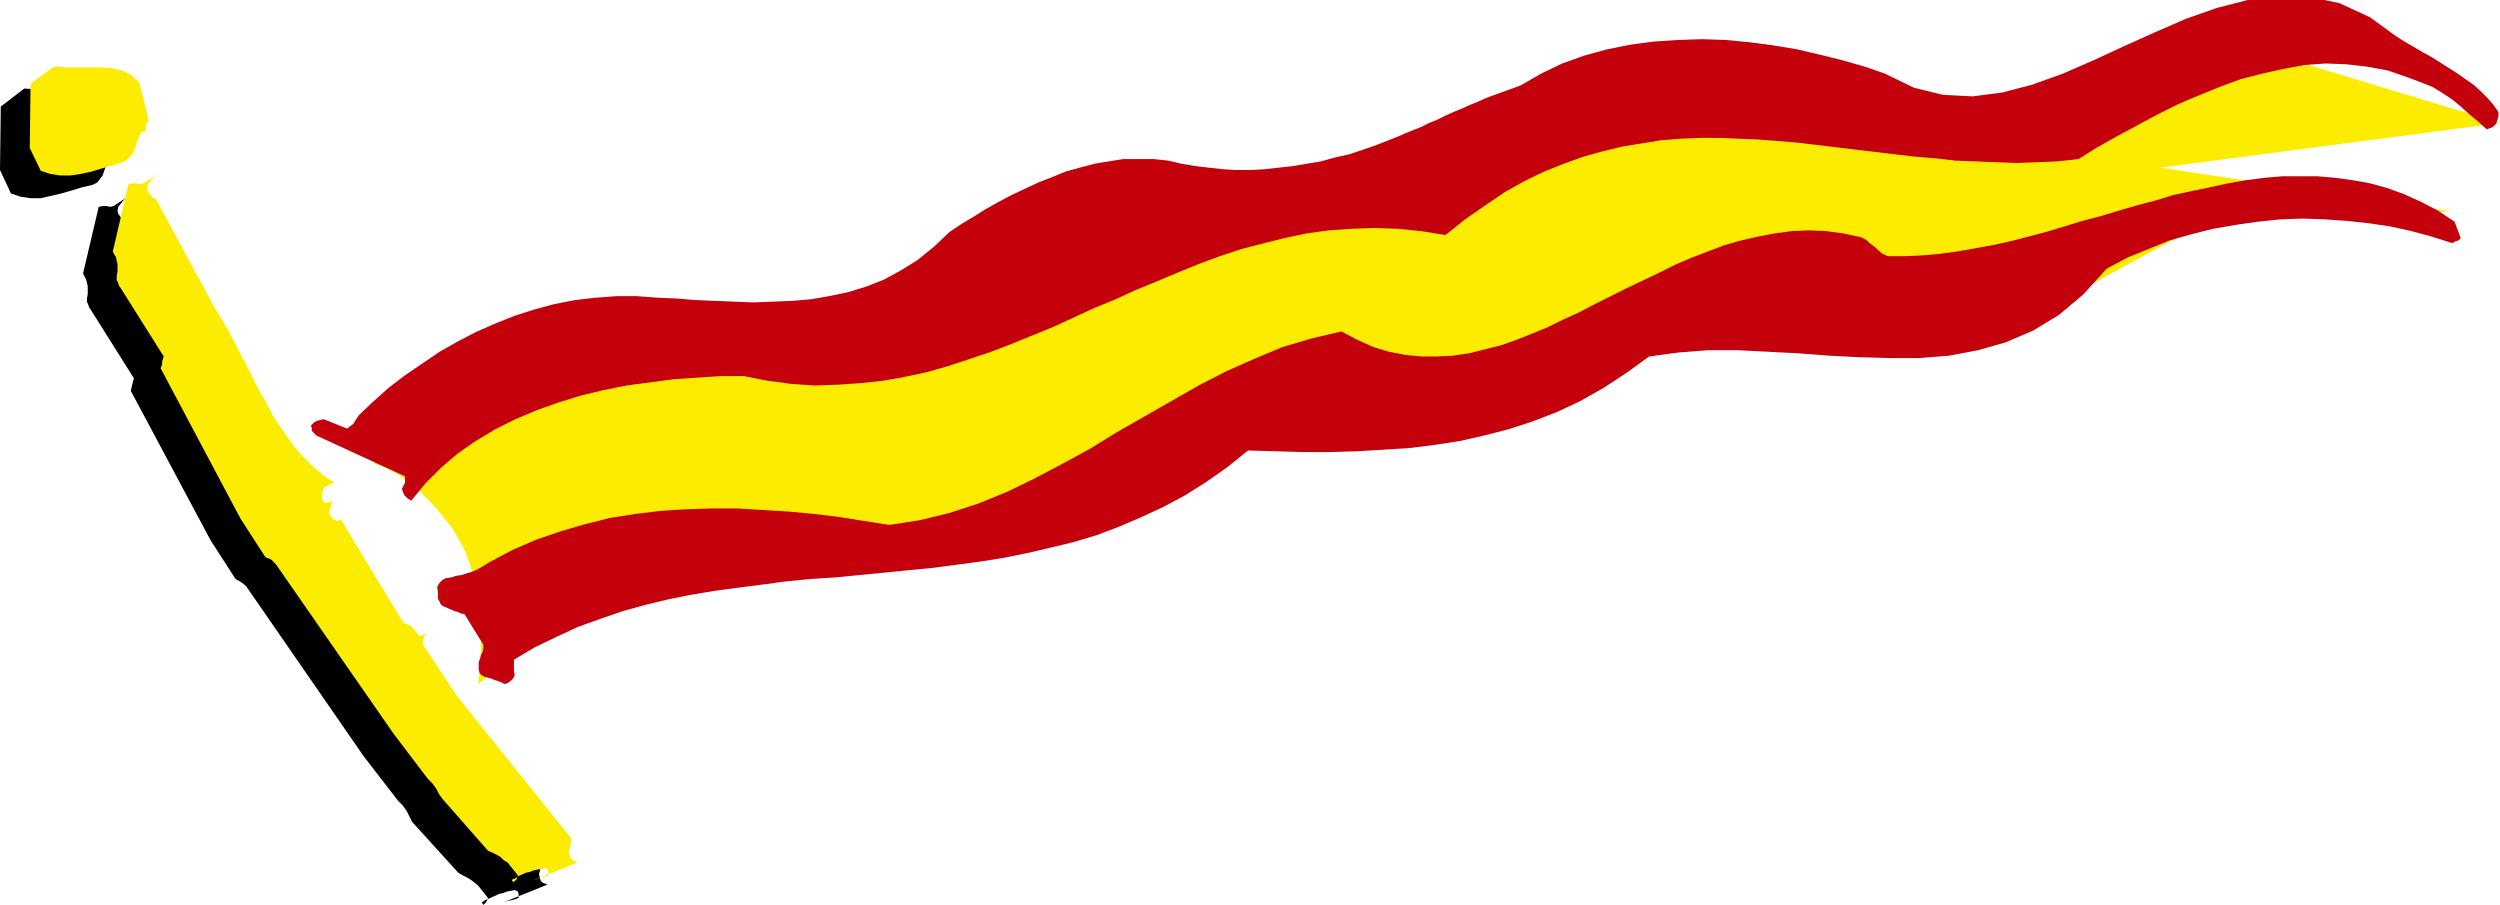<svg xmlns="http://www.w3.org/2000/svg" fill-rule="evenodd" height="110.88" preserveAspectRatio="none" stroke-linecap="round" viewBox="0 0 3191 1155" width="3.191in"><style>.brush1{fill:#fcec00}.pen1{stroke:none}.brush2{fill:#000}.brush3{fill:#c4000c}</style><path class="pen1 brush1" d="M610 873v-1l1-4 1-7 1-8v-11l1-12v-28l-1-15-1-17-3-16-4-17-5-16-6-17-8-15-9-15-20-25-19-20-17-14-15-11-12-6-10-4-5-2-2-1 6-4 17-13 24-17 28-20 27-20 24-18 18-12 6-5 241-35 221-13 245-98 358-74 309-125 279 1 270 39 301-123 340 103-434 57 373 56h-13l-15 1h-19l-23 1h-25l-28 1h-28l-28 1-28 1h-26l-23 1h-19l-15 1h-13l-213 116h-3l-9 1h-13l-18 1-21 1-23 1h-25l-25 1-26 1-25 1-23 1-21 1h-18l-13 1h-12l-132-21-3 1-7 4-13 6-15 7-19 9-22 10-23 11-25 12-26 11-25 12-25 11-24 10-22 9-20 8-16 6-13 4-13 3-15 2-19 3-20 2-22 2-23 2-23 2-23 2-22 1-21 1-20 1-17 1-14 1-11 1h-9l-265 87-3 1-10 2-14 4-19 5-22 5-24 7-25 6-26 7-16 4-22 4-26 5-30 5-34 6-35 6-36 6-37 6-36 6-34 6-31 5-28 4-23 4-18 3-11 1-4 1-198 140z"/><path class="pen1 brush2" d="m0 217 14 30 12 4 13 2h13l13-3 13-3 14-4 13-4 13-3 6-3 4-5 3-4 2-6 2-5 2-6 2-6 3-5h6v-9l4-5-12-48-10-10-12-6-13-3-14-1H46l-15-1-30 23-1 81z"/><path class="pen1 brush1" d="m38 189 14 29 12 4 13 2h13l13-2 14-3 13-4 14-4 13-4 5-3 4-4 4-5 2-5 2-6 2-5 2-6 3-5h5v-9l4-5-12-48-10-10-12-6-13-3-14-1H84l-15-1-30 22-1 82z"/><path class="pen1 brush2" d="m115 394 56 89-1 3-1 4-1 4-1 5 102 191 31 48 2 2 4 2 3 2 5 4 150 217 44 57 6 6 5 7 3 6 4 8 59 65 5 3 6 3 5 3 4 3 5 4 4 5 4 5 4 5 1 2-3 5-3 3-2-3 4-3 5-2 4-2 5-2 4-2 5-1 5-2 5-1 5-1 4 2 1 3v5l-5 2-4 1-5 1-6 2 57-23-6-2-3-3-1-4-1-4 1-4 1-5 1-4v-5L545 917l-43-65v-7l1-4 3-5-8 4-6-5-5-8-10-3-80-132-5 1-4-1-4-4-2-5 1-3 1-5 1-4 2-4-2 1-2 2-3 1-3-1-4-5v-5l1-5 2-4 3-1 3-3 4-2 3-1-14-9-13-11-12-11-11-13-10-13-10-14-9-15-8-15-9-16-8-16-8-15-8-16-8-16-8-15-9-15-9-15-75-136-4-2-2-4-3-4-1-4 1-5 4-5 4-5 4-5-2 3-4 3-6 4-6 4-5 1-4-1h-5l-5 1-20 85 2 4 2 4 1 4 1 5v9l-1 6v5l1 1 1 3 1 3 1 1z"/><path class="pen1 brush1" d="m153 366 56 89-1 3-1 3v4l-2 5 102 192 31 48 2 2 4 1 3 2 5 5 150 216 44 58 6 6 5 7 3 6 5 7 58 66 5 2 6 3 5 3 4 4 5 3 4 5 4 5 4 5 1 2-2 5-4 3-2-3 5-2 4-3 5-2 4-2 5-1 5-2 5-1 5-1 5-1 3 2 1 3v5l-5 1-4 1-5 2-6 2 57-23-6-3-3-3-1-4-1-4 1-4 1-4 1-5v-4L583 888l-43-65v-6l1-4 3-5-8 4-5-5-6-8-10-4-80-132-5 2-4-2-4-4-2-4 1-4 1-4 1-4 2-4-2 1-2 1-3 1h-3l-4-5v-5l1-6 2-4 3-1 3-2 4-2 3-1-14-9-13-11-12-12-11-12-10-14-10-14-9-14-8-16-9-15-8-16-8-16-8-15-8-16-8-15-9-15-9-15-74-137-4-2-3-3-3-4-1-5 1-5 4-5 4-4 4-6-2 4-4 3-6 3-6 4-5 1-4-1h-5l-5 1-20 86 2 4 2 3 1 5 1 4v10l-1 5v6l1 1 1 3 1 3 1 1z"/><path class="pen1 brush3" d="m398 550 1 1 2 2 2 2 1 1 113 52v8l-2 4-2 4 1 3 2 5 4 4 5 3 18-22 20-20 21-18 23-16 25-15 26-13 26-11 28-10 29-9 29-7 30-6 30-4 30-4 30-2 30-2h29l31 6 30 4 30 2 30-1 29-2 28-3 28-5 28-6 28-8 27-9 27-9 26-10 27-11 27-11 26-12 26-12 27-11 26-12 27-11 26-11 27-11 27-10 27-9 27-7 28-7 28-6 29-4 29-2 29-1 30 1 30 3 31 5 25-20 26-18 25-17 25-14 25-12 25-10 25-9 25-7 25-6 25-4 24-4 25-2 25-1h25l24 1 25 1 25 2 25 2 25 3 25 3 25 3 25 3 25 3 26 3 25 2 26 3 26 1 26 1 26 1 26-1 26-1 27-3 24-15 25-14 26-14 26-14 26-13 26-11 27-11 27-10 27-7 27-6 27-5 27-2 27 1 26 3 27 5 26 9 16 6 15 6 13 8 12 8 11 9 11 10 11 9 11 10 3-1 3-1 3-2 3-3 1-3 1-3 1-4v-5l-7-10-8-9-8-8-9-8-10-7-10-7-11-7-11-7-11-7-11-6-12-7-12-7-11-7-11-8-11-8-11-8-39-18-38-8-40-1-39 5-39 10-40 14-39 17-40 18-39 18-39 17-39 14-38 10-38 5-38-2-37-9-37-18-26-9-28-8-28-7-30-7-30-5-30-4-31-3-31-1-30 1-31 2-30 4-30 6-29 8-28 10-27 13-26 15-11 4-11 4-11 4-11 4-11 5-10 4-11 5-10 4-11 5-10 5-10 4-10 5-10 4-10 4-9 4-10 4-18 7-17 6-18 6-18 4-18 5-18 3-18 3-18 2-18 2-18 1h-18l-17-1-18-2-17-2-18-3-17-4-19-2h-38l-19 3-18 3-19 5-18 5-17 7-18 7-17 8-17 8-17 9-16 9-16 10-15 9-15 10-20 19-21 17-21 13-22 12-23 9-23 7-24 5-23 4-24 2-25 1-24 1-25-1-24-1-25-1-24-2-24-1-27-2h-26l-27 2-26 3-26 5-26 7-25 8-25 10-25 11-23 12-23 13-22 15-22 15-21 16-19 17-19 18-4 6-3 5-4 3-4 3-30-12-4 1-4 1-4 2-4 4v1l1 2v4z"/><path class="pen1 brush3" d="M559 756v8l2 4 2 4 3 2 3 1 4 2 3 1 4 2 4 1 4 2 5 1 24 39v4l-1 5-2 4-1 4-2 5v9l1 5 3 3 4 2 4 1 4 1 4 2 4 1 5 2 4 2 4-1 4-3 3-3 2-4-1-5v-15l27-16 27-13 28-13 28-10 29-10 29-8 29-7 30-6 30-5 30-4 31-4 30-4 31-3 31-2 31-3 31-3 30-3 31-3 31-4 30-4 31-5 30-6 30-7 29-7 30-9 29-11 28-12 28-13 28-15 27-17 27-19 26-21 35 1 35 1h35l34-1 33-2 33-2 32-4 33-5 31-7 31-8 31-10 31-12 30-14 30-17 29-19 29-21 37-5 38-3h38l39 2 39 2 39 3 39 2 38 1h38l38-3 37-7 35-10 35-15 33-20 31-26 30-33 26-14 27-11 27-11 28-8 28-7 29-5 28-4 29-3 28-1 29 1 28 2 28 3 27 4 27 6 26 7 25 8h2l3-2 4-1 3-3-8-21-21-14-21-11-22-10-22-8-22-6-22-4-22-3-23-2h-45l-23 2-23 3-23 4-23 5-24 5-23 5-23 7-23 6-24 7-23 7-23 6-23 7-23 7-23 6-23 6-23 5-22 4-23 4-22 3-22 2-22 1h-22l-7-3-5-4-4-4-4-3-4-3-3-3-3-2-4-2-23-5-22-3-22-1-22 1-22 3-21 4-22 5-21 6-21 8-21 8-21 9-20 10-21 10-21 10-20 10-20 10-21 11-20 9-20 10-20 8-20 8-20 7-20 5-20 5-21 3-20 1h-20l-20-2-21-4-20-6-20-9-21-11-38 9-37 11-36 15-36 16-35 18-35 20-35 20-35 20-34 21-35 19-36 19-35 17-37 15-37 12-37 9-39 6-32-5-31-5-33-4-32-3-33-2-32-2h-33l-33 1-32 2-33 4-32 5-32 8-31 9-32 11-30 13-30 16-8 5-7 4-7 3-7 2-6 2-7 1-6 2-7 1-4 2-4 4-3 5 1 7z"/></svg>
